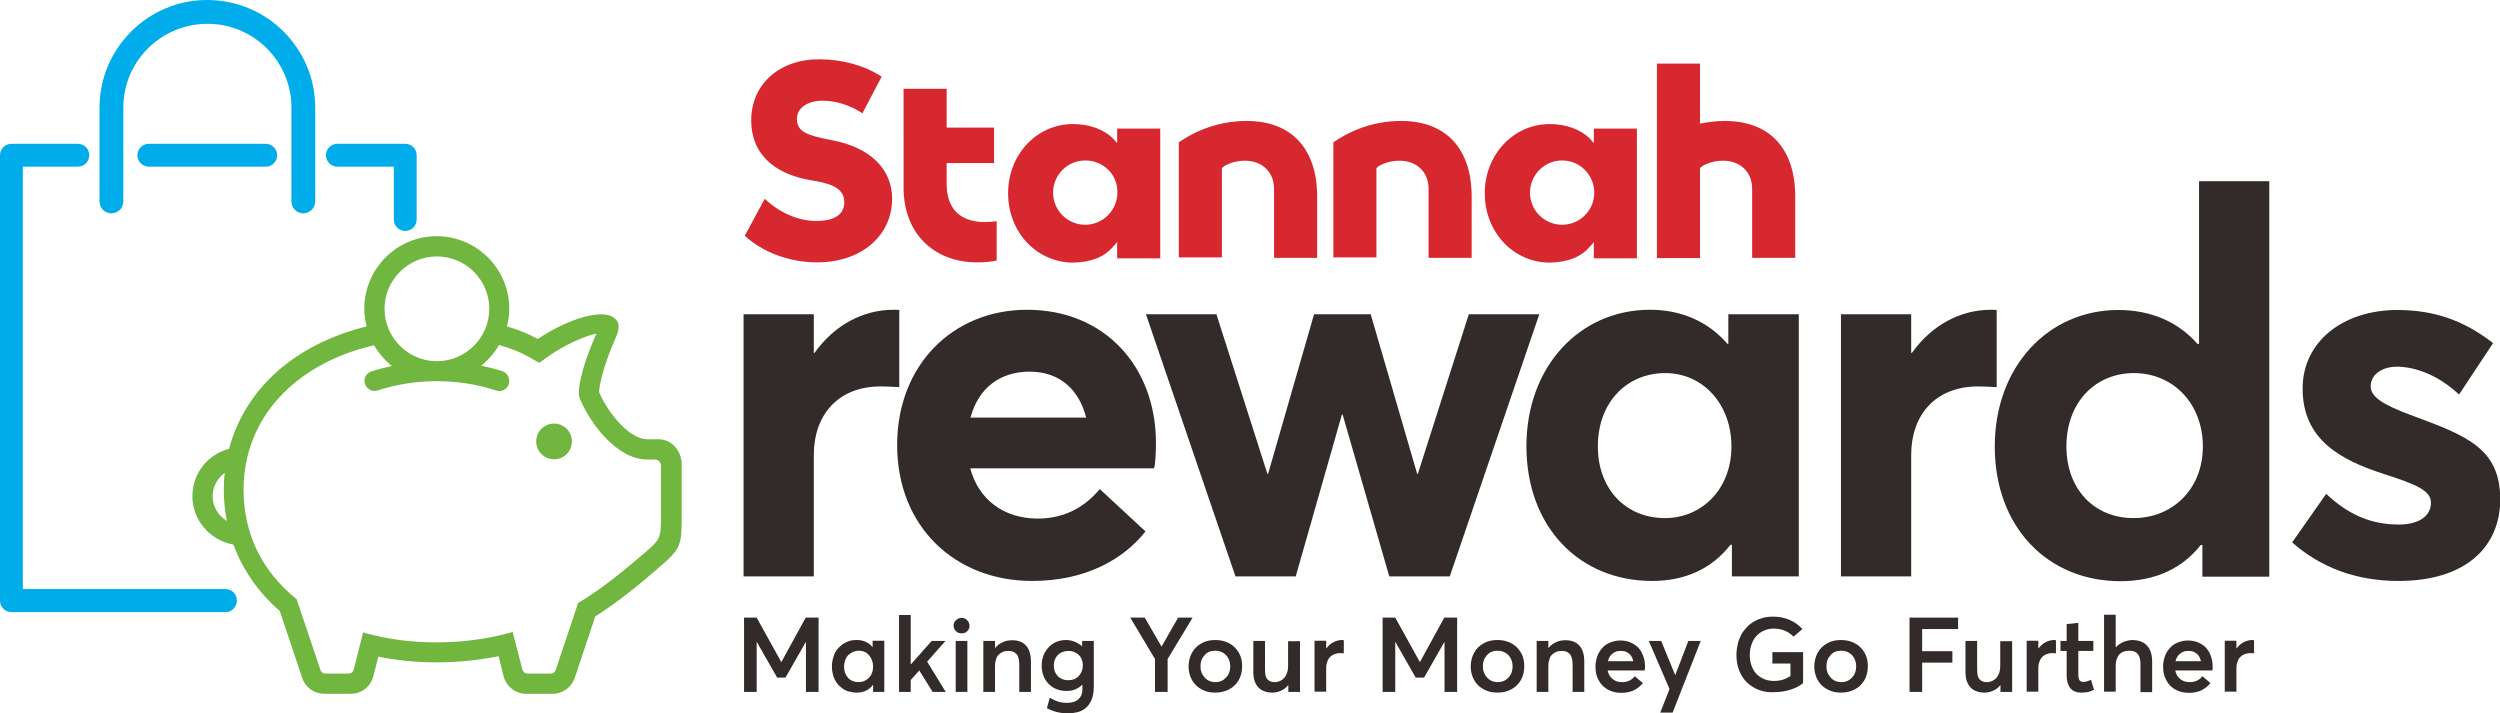 <?xml version="1.0" encoding="utf-8"?>
<!-- Generator: Adobe Illustrator 22.0.1, SVG Export Plug-In . SVG Version: 6.00 Build 0)  -->
<svg version="1.1" id="Layer_1" xmlns="http://www.w3.org/2000/svg" xmlns:xlink="http://www.w3.org/1999/xlink" x="0px" y="0px"
	 width="1050px" height="299.6px" viewBox="0 0 1050 299.6" style="enable-background:new 0 0 1050 299.6;" xml:space="preserve">
<style type="text/css">
	.st0{fill:#332B2A;}
	.st1{fill:#70B63F;}
	.st2{fill:#00ADEA;}
	.st3{fill:#D7282F;}
</style>
<g>
	<g>
		<path class="st0" d="M375.4,130.1c0.9,0,1.7,0,2.3,0.1v32.4c-3-0.2-6.2-0.3-7.8-0.3c-18.2,0-28.1,12.3-28.1,28.7v51.1h-29.5V132
			h29.5v16.2h0.3C350.5,136.5,362.4,130.1,375.4,130.1L375.4,130.1z"/>
		<path class="st0" d="M485.5,186.1c0,3.5-0.2,8.6-0.8,10.6h-77.2c3.5,13.1,14,21,28.1,21.1c11.6,0.1,20.3-5.1,26.3-12.4l19.2,17.8
			c-9.4,11.9-25.4,20.8-47.6,20.8c-32.3,0-56.7-22.7-56.7-57.1c0-33.5,23.3-56.8,54.6-56.8C463.8,130.1,485.5,153.8,485.5,186.1
			L485.5,186.1z M407.6,175.4h48.6c-3-11.7-11-19.3-23.8-19.3C420.4,156.1,411,162.6,407.6,175.4z"/>
		<path class="st0" d="M646.5,132l-37.6,110.1h-25.4l-19.6-68h-0.3l-19.4,68h-25.3L481.3,132h29.6l21.4,67h0.3l19.3-67h23.8l19.5,67
			h0.3l21.4-67H646.5z"/>
		<path class="st0" d="M755.5,132v110.1h-28.1v-13.3h-0.6c-7.6,9.8-18.7,15.2-32.9,15.2c-30.5,0-52.8-22.6-52.8-56.6
			c0-33.5,22.4-57.3,51.9-57.3c13,0,24.3,4.8,32.5,14.3h0.4V132L755.5,132z M699.3,217.6c15.3,0,27.9-12,27.9-30.1
			c0-17.6-11.8-30.8-27.8-30.8c-15.9,0-28.3,12-28.3,30.8C671.1,205.4,682.8,217.6,699.3,217.6L699.3,217.6z"/>
		<path class="st0" d="M836.3,130.1c0.9,0,1.7,0,2.3,0.1v32.4c-3-0.2-6.2-0.3-7.8-0.3c-18.2,0-28.1,12.3-28.1,28.7v51.1h-29.5V132
			h29.5v16.2h0.3C811.4,136.5,823.3,130.1,836.3,130.1L836.3,130.1z"/>
		<path class="st0" d="M953.1,76.1v166.1H925v-13.3h-0.7c-7.7,9.8-19.1,15.2-33.7,15.2c-30.5,0-52.8-22.6-52.8-56.6
			c0-33.5,22.4-57.3,51.9-57.3c13.4,0,25,4.8,33.3,14.3h0.6V76.1L953.1,76.1z M896.1,217.6c16.2,0,29.1-12,29.1-30.1
			c0-17.6-12.1-30.8-29-30.8c-15.9,0-28.3,12-28.3,30.8C867.9,205.4,879.5,217.6,896.1,217.6L896.1,217.6z"/>
		<path class="st0" d="M1007.3,244c-17.6,0-32.6-5.6-44.6-16.2l14.3-20.4c9,8.5,18.5,12.9,30.5,12.9c8.6,0,13.5-3.7,13.5-9.1
			c0-5.1-5.7-7.6-20-12.2c-18.2-5.9-33.9-14.5-33.9-35.8c0-19.9,17.2-33,39.7-33c15.3,0,27.8,4.2,40.3,13.9l-14.3,21.6
			c-8.5-8-18.2-11.7-26.3-11.7c-4.8,0-10.8,2.5-10.8,8.3c0,4.6,5.7,7.8,16.5,11.9c23.9,8.8,37.9,14,37.9,35.7
			C1050,229.3,1036.1,244,1007.3,244L1007.3,244z"/>
	</g>
	<g id="Bag__x26__Swine_2_">
		<g>
			<circle class="st1" cx="232.7" cy="185.4" r="7.5"/>
			<path class="st1" d="M276.7,184.5h-4.8c-7.2,0-16.1-10.2-20.3-19.8c0.5-7,4.7-17.7,6.8-22.4c2.8-6,1-8-1.3-9.3
				c-6-3.3-20.8,2.2-31.2,9.4c-4-2.2-8.3-4-13-5.3c0.7-2.7,1-5,1-7.4c0-16.8-13.7-30.5-30.5-30.5S153,112.9,153,129.7
				c0,2.3,0.3,4.7,1,7.4c-30,7.4-51,26-57.8,51.4c-9.1,2.4-15.4,10.5-15.4,19.9c0,10,7.4,18.6,17.2,20.3c4,10.7,10.5,20.1,19.5,27.9
				l9.4,28.1c1.3,4,5.1,6.7,9.3,6.7h11.1c4.5,0,8.4-3,9.5-7.4l2.1-8.2c8,1.6,16.2,2.4,24.4,2.4c9,0,17.6-0.9,26.1-2.6l2.1,8.4
				c1.1,4.3,5,7.4,9.5,7.4h11.1c4.2,0,7.9-2.7,9.3-6.7l8.6-25.8c10.1-6.4,18.7-13.6,26-19.9c10.3-8.8,10.3-9.6,10.3-23.2v-20.9
				C286.2,189.1,281.9,184.5,276.7,184.5z M183.5,151.7c-12.1,0-22-9.9-22-22s9.9-22,22-22c12.1,0,22,9.9,22,22
				S195.6,151.7,183.5,151.7z M156,156c-1.1,0.4-2,1.1-2.5,2.1c-0.5,1-0.6,2.2-0.2,3.2c0.6,1.7,2.2,2.9,4,2.9c0.5,0,0.9-0.1,1.3-0.2
				c15.8-5.2,34-5.2,49.8,0c1.1,0.4,2.2,0.3,3.2-0.2c1-0.5,1.8-1.4,2.1-2.5c0.7-2.2-0.5-4.6-2.7-5.4c-2.7-0.9-5.6-1.6-8.9-2.3
				c2.9-2.3,5.5-5.3,7.5-8.7c4.7,1.3,8.8,2.9,12.7,5.1l4.2,2.4l3.9-2.8c7.1-5,15.3-8.5,20.1-9.5c-3.2,7.2-6.9,17-7.4,24.3
				c-0.1,1.2,0.1,2.3,0.6,3.4c4.3,10.1,15.4,25.2,28.2,25.2h3.2c1.4,0,2.5,1.1,2.5,2.5v20.3c0,10.5,0,10.5-7.3,16.8
				c-8.2,7-17.1,14.4-27.2,20.5l-0.3,0.2l-9.4,28.1c-0.3,0.9-1.2,1.5-2.1,1.5h-9.7c-1,0-1.9-0.7-2.2-1.7l-4.1-15.8l-0.9,0.3
				c-9.9,2.7-20.1,4.1-31.3,4.1c-10.3,0-20.3-1.3-29.6-3.9l-1-0.3l-3.9,15.6c-0.3,1-1.1,1.7-2.2,1.7h-9.7c-1,0-1.8-0.6-2.1-1.5
				l-9.9-29.4l-0.1-0.3l-0.2-0.2c-14.5-11.7-22.1-27.5-22.1-45.8c0-29.6,21-52.8,54.8-60.7c2,3.4,4.6,6.4,7.5,8.7
				C161.6,154.4,158.7,155.1,156,156z M95.3,218.8c-3.7-2.2-6-6.1-6-10.4c0-3.9,1.9-7.5,5.1-9.8c-0.3,2.5-0.4,4.8-0.4,7
				C94,210,94.4,214.5,95.3,218.8z"/>
		</g>
		<path class="st2" d="M111.7,70H62.5c-2.7,0-4.8-2.2-4.8-4.8c0-2.7,2.2-4.8,4.8-4.8h49.1c2.7,0,4.8,2.2,4.8,4.8
			C116.5,67.8,114.3,70,111.7,70z"/>
		<path class="st2" d="M94.7,257.1H4.8c-2.7,0-4.8-2.2-4.8-4.8V65.2c0-2.7,2.2-4.8,4.8-4.8h27.9c2.7,0,4.8,2.2,4.8,4.8
			c0,2.7-2.2,4.8-4.8,4.8H9.6v177.4h85.1c2.7,0,4.8,2.2,4.8,4.8S97.4,257.1,94.7,257.1z"/>
		<path class="st2" d="M170.2,97c-2.7,0-4.8-2.2-4.8-4.8V70h-23.7c-2.7,0-4.8-2.2-4.8-4.8c0-2.7,2.2-4.8,4.8-4.8h28.5
			c2.7,0,4.8,2.2,4.8,4.8v27C175,94.9,172.8,97,170.2,97z"/>
		<path class="st2" d="M127.4,89.6c-2.8,0-5-2.2-5-5V45.2c0-19.4-15.8-35.2-35.2-35.2c-19.6,0-35.4,15.8-35.4,35.2v39.4
			c0,2.8-2.2,5-5,5s-5-2.2-5-5V45.2C41.8,20.3,62.1,0,87,0c25.1,0,45.4,20.3,45.4,45.2v39.4C132.4,87.4,130.1,89.6,127.4,89.6z"/>
	</g>
	<path class="st3" d="M418.6,92.9v16.5c-2,0.5-4.8,0.8-8.1,0.8c-18.7,0-31-12.6-31-31.3V37.3h18.1v16.3h19.9v14.9h-19.9v9.3
		C397.8,89.3,405.2,94.8,418.6,92.9z M450.7,52.1c6.9,0,13.2,2.3,17.1,6.4l1.4,1.6V54h18.1v54.5h-18.1v-6.9c-0.3,0.6-1.7,2-1.7,2
		c-3.7,4.4-9.2,6.5-16.7,6.7c-15.4,0-27.4-12.8-27.4-29.1S435.4,52.1,450.7,52.1z M455.8,67.4c-7.5,0-13.5,6.1-13.5,13.5
		c0,7.5,6.1,13.5,13.5,13.5s13.5-6.1,13.5-13.5C469.5,73.4,463.5,67.4,455.8,67.4z M650.9,52.1c6.9,0,13.2,2.3,17.1,6.4l1.4,1.6V54
		h18.1v54.5h-18.1v-6.9c-0.3,0.6-1.7,2-1.7,2c-3.7,4.4-9.2,6.5-16.7,6.7c-15.4,0-27.4-12.8-27.4-29.1S635.7,52.1,650.9,52.1z
		 M656.1,67.4c-7.5,0-13.5,6.1-13.5,13.5c0,7.5,6.1,13.5,13.5,13.5c7.5,0,13.5-6.1,13.5-13.5S663.6,67.4,656.1,67.4z M523.6,50.8
		c-13.7,0-23.7,5.6-28.5,9v48.3h18.1V70.6l0.3-0.3c1.4-1.2,5-2.8,9.3-2.8c7.3,0,12.3,4.7,12.3,11.8v29h18.1V82.6
		C553.2,62.4,542.4,50.8,523.6,50.8z M588.5,50.8c-13.7,0-23.7,5.6-28.5,9v48.3h18.1V70.6l0.3-0.3c1.4-1.2,5-2.8,9.3-2.8
		c7.3,0,12.3,4.7,12.3,11.8v29h18.1V82.6C618.1,62.4,607.3,50.8,588.5,50.8z M349,58.8c-9.7-1.9-14.3-3.3-14.3-8.9
		c0-4.5,4.4-7.6,10.7-7.6c5.8,0,11.8,1.9,16.8,5.3l8.1-15.4c-7.2-4.7-16.5-7.3-26.3-7.3c-16.8,0-28.5,10.6-28.5,25.7
		c0,13.4,8.9,22.4,25.1,25.1c7.3,1.2,14,2.8,14,9.2c0,3.6-2,7.9-11.8,7.9c-7.5,0-15.4-3.4-21.6-9.3L312.8,99
		c7.6,7,18.8,11.2,30.4,11.2c18.5,0,31.5-11.1,31.5-26.9C374.6,70.8,365.2,61.7,349,58.8z M724.4,50.8c-3.7,0-7.3,0.5-10.4,1.1V26.7
		h-18.1v81.7H714V70.6l0.3-0.3c1.4-1.2,5-2.8,9.3-2.8c7.3,0,12.3,4.7,12.3,11.8v29H754V82.6C754,62.4,743.3,50.8,724.4,50.8z"/>
	<g>
		<path class="st0" d="M343.8,259.4v31.2h-5.3v-20.9h-0.1l-8.5,14.9h-3.5l-8.5-14.9h-0.1v20.9h-5.3v-31.2h5.3l10.3,18.6h0.1
			l10.2-18.6H343.8z"/>
		<path class="st0" d="M371.4,269.2v21.4h-4.7v-2.9h-0.1c-1.6,2.1-3.9,3.2-6.8,3.2c-1.2,0-2.3-0.2-3.4-0.5c-1.1-0.3-2-0.8-2.9-1.5
			c-0.8-0.6-1.6-1.4-2.2-2.3c-0.6-0.9-1.1-1.9-1.4-3c-0.3-1.1-0.5-2.4-0.5-3.7c0-1.6,0.3-3.1,0.8-4.5c0.5-1.4,1.2-2.6,2.2-3.5
			c0.9-1,2-1.7,3.3-2.3c1.3-0.6,2.6-0.8,4.1-0.8c2.8,0,5,1,6.6,2.9h0.1v-2.6H371.4z M364.9,284.7c1.2-1.2,1.8-2.8,1.8-4.7
			s-0.6-3.5-1.7-4.8c-1.1-1.3-2.6-1.9-4.3-1.9c-0.9,0-1.7,0.2-2.4,0.5c-0.7,0.3-1.4,0.8-2,1.3c-0.6,0.6-1,1.3-1.3,2.1
			c-0.3,0.8-0.5,1.8-0.5,2.8c0,1.9,0.6,3.5,1.7,4.7c1.1,1.2,2.6,1.8,4.4,1.8C362.3,286.5,363.7,285.9,364.9,284.7z"/>
		<path class="st0" d="M386.1,281.6l-3.6,4v5h-4.9v-32.3h4.9V279h0.1l8.7-9.8h5.8l-7.7,8.7l7.8,12.7h-5.5L386.1,281.6L386.1,281.6z"
			/>
		<path class="st0" d="M401.5,265.1c-0.6-0.6-1-1.4-1-2.3c0-0.9,0.3-1.7,1-2.3c0.6-0.6,1.4-1,2.4-1c0.9,0,1.7,0.3,2.3,1
			c0.6,0.6,1,1.4,1,2.3c0,0.6-0.1,1.1-0.4,1.6c-0.3,0.5-0.7,0.9-1.2,1.2c-0.5,0.3-1.1,0.4-1.6,0.4
			C402.9,266,402.1,265.7,401.5,265.1z M401.4,269.2h4.9v21.4h-4.9V269.2z"/>
		<path class="st0" d="M430.9,271.1c1.4,1.5,2.1,3.8,2.1,6.9v12.6h-4.9v-11.3c0-1.1-0.1-2.1-0.3-2.8c-0.2-0.8-0.5-1.4-0.9-1.8
			c-0.4-0.4-0.9-0.8-1.4-1c-0.5-0.2-1.2-0.3-2-0.3c-0.8,0-1.6,0.1-2.3,0.4s-1.3,0.7-1.8,1.2c-0.5,0.5-0.9,1.2-1.1,2.1
			c-0.3,0.8-0.4,1.8-0.4,2.8v10.7H413v-21.4h4.9v2.9h0.1c0.9-1.1,2-1.9,3.2-2.4c1.2-0.6,2.6-0.8,4-0.8
			C427.6,268.9,429.5,269.6,430.9,271.1z"/>
		<path class="st0" d="M459.4,269.2v19.2c0,1.3-0.1,2.5-0.4,3.7c-0.2,1.1-0.6,2.1-1.2,3.1c-0.5,0.9-1.2,1.7-2.1,2.4
			c-0.8,0.6-1.9,1.2-3.1,1.5s-2.6,0.5-4.2,0.5c-1.6,0-3.2-0.2-4.7-0.6c-1.5-0.4-2.8-0.9-4-1.6l1.2-4.3c1.4,0.7,2.6,1.3,3.6,1.6
			c1,0.3,2.3,0.5,3.7,0.5c2,0,3.6-0.5,4.7-1.5c1.1-1,1.7-2.3,1.7-3.8v-2.3h-0.1c-1.7,1.7-3.8,2.6-6.5,2.6c-2,0-3.8-0.4-5.4-1.3
			c-1.6-0.9-2.8-2.1-3.7-3.7c-0.9-1.6-1.4-3.5-1.4-5.5c0-2.1,0.4-3.9,1.3-5.6c0.9-1.6,2.1-2.9,3.6-3.9c1.6-0.9,3.3-1.4,5.3-1.4
			c1.2,0,2.4,0.2,3.6,0.7c1.1,0.4,2.2,1.1,3.1,1.9h0.1v-2.2H459.4z M453.1,283.9c1.1-1.2,1.7-2.7,1.7-4.5c0-0.9-0.2-1.7-0.5-2.5
			c-0.3-0.8-0.7-1.4-1.3-1.9c-0.5-0.5-1.2-0.9-1.9-1.2c-0.7-0.3-1.5-0.4-2.4-0.4c-1.8,0-3.3,0.6-4.4,1.7c-1.1,1.1-1.7,2.6-1.7,4.4
			c0,1.9,0.6,3.4,1.7,4.5c1.1,1.1,2.6,1.7,4.4,1.7C450.5,285.7,452,285.1,453.1,283.9z"/>
		<path class="st0" d="M500.9,259.4l-10.5,17.4v13.8h-5.3v-13.8l-10.4-17.4h6.1l7,12.1h0.1l6.9-12.1H500.9z"/>
		<path class="st0" d="M505.9,290.1c-1.4-0.6-2.6-1.3-3.6-2.3c-1-1-1.7-2.1-2.3-3.5c-0.5-1.4-0.8-2.8-0.8-4.4c0-2.1,0.5-4,1.4-5.7
			c0.9-1.7,2.2-3,4-4c1.7-1,3.7-1.4,5.9-1.4c2.2,0,4.1,0.5,5.8,1.4c1.7,0.9,3,2.2,4,3.9c1,1.7,1.4,3.6,1.4,5.8
			c0,2.1-0.5,4.1-1.4,5.7c-1,1.7-2.3,3-4,3.9c-1.7,0.9-3.6,1.4-5.8,1.4C508.8,290.9,507.3,290.7,505.9,290.1z M514.9,284.6
			c1.2-1.2,1.8-2.8,1.8-4.7c0-1.9-0.6-3.5-1.8-4.8c-1.2-1.2-2.7-1.8-4.5-1.8c-1.9,0-3.4,0.6-4.5,1.9c-1.2,1.3-1.7,2.8-1.7,4.7
			c0,1.9,0.6,3.4,1.8,4.7c1.2,1.3,2.7,1.9,4.5,1.9C512.2,286.5,513.7,285.9,514.9,284.6z"/>
		<path class="st0" d="M546,269.2v21.4h-4.9v-2.8H541c-0.8,1-1.8,1.8-3,2.3c-1.1,0.5-2.3,0.8-3.6,0.8c-1.2,0-2.3-0.2-3.2-0.5
			c-0.9-0.3-1.8-0.8-2.5-1.5c-0.7-0.7-1.3-1.6-1.7-2.7c-0.4-1.1-0.6-2.5-0.6-4v-13h4.9v11.7c0,1.1,0.1,2,0.2,2.7
			c0.2,0.7,0.4,1.3,0.8,1.7c0.4,0.4,0.8,0.7,1.3,0.9c0.5,0.2,1.1,0.3,1.9,0.3c0.7,0,1.4-0.2,2.1-0.5c0.7-0.3,1.2-0.7,1.8-1.3
			c0.5-0.6,0.9-1.3,1.2-2.2c0.3-0.9,0.4-1.9,0.4-3v-10.2H546z"/>
		<path class="st0" d="M564.4,268.9v5.5c-0.6,0-1-0.1-1.5-0.1c-1.2,0-2.3,0.3-3.2,0.8c-0.9,0.5-1.6,1.3-2,2.2
			c-0.4,0.9-0.7,2-0.7,3.1v10.1h-4.9v-21.4h4.9v3.2h0.1c0.8-1.1,1.8-2,3-2.6c1.1-0.6,2.4-0.9,3.7-0.9
			C564.1,268.9,564.3,268.9,564.4,268.9z"/>
		<path class="st0" d="M612,259.4v31.2h-5.3v-20.9h-0.1l-8.5,14.9h-3.5l-8.5-14.9h-0.1v20.9h-5.3v-31.2h5.3l10.3,18.6h0.1l10.2-18.6
			H612z"/>
		<path class="st0" d="M624.4,290.1c-1.4-0.6-2.6-1.3-3.6-2.3c-1-1-1.7-2.1-2.3-3.5c-0.5-1.4-0.8-2.8-0.8-4.4c0-2.1,0.5-4,1.4-5.7
			c0.9-1.7,2.2-3,4-4c1.7-1,3.7-1.4,5.9-1.4c2.2,0,4.1,0.5,5.8,1.4c1.7,0.9,3,2.2,4,3.9c1,1.7,1.4,3.6,1.4,5.8
			c0,2.1-0.5,4.1-1.4,5.7c-1,1.7-2.3,3-4,3.9c-1.7,0.9-3.6,1.4-5.8,1.4C627.4,290.9,625.8,290.7,624.4,290.1z M633.5,284.6
			c1.2-1.2,1.8-2.8,1.8-4.7c0-1.9-0.6-3.5-1.8-4.8c-1.2-1.2-2.7-1.8-4.5-1.8c-1.9,0-3.4,0.6-4.5,1.9c-1.2,1.3-1.7,2.8-1.7,4.7
			c0,1.9,0.6,3.4,1.8,4.7c1.2,1.3,2.7,1.9,4.5,1.9C630.8,286.5,632.3,285.9,633.5,284.6z"/>
		<path class="st0" d="M663.3,271.1c1.4,1.5,2.1,3.8,2.1,6.9v12.6h-4.9v-11.3c0-1.1-0.1-2.1-0.3-2.8s-0.5-1.4-0.9-1.8
			c-0.4-0.4-0.9-0.8-1.4-1c-0.5-0.2-1.2-0.3-2-0.3c-0.8,0-1.6,0.1-2.3,0.4c-0.7,0.3-1.3,0.7-1.8,1.2c-0.5,0.5-0.9,1.2-1.1,2.1
			c-0.3,0.8-0.4,1.8-0.4,2.8v10.7h-4.9v-21.4h4.9v2.9h0.1c0.9-1.1,2-1.9,3.2-2.4c1.2-0.6,2.6-0.8,4-0.8
			C660,268.9,661.9,269.6,663.3,271.1z"/>
		<path class="st0" d="M690.8,281.6h-15.6c0.3,1.5,1,2.7,2.1,3.6c1.1,0.9,2.4,1.3,4,1.3c2.2,0,4-0.8,5.3-2.5l3.4,2.9
			c-1,1.2-2.2,2.2-3.7,3c-1.5,0.7-3.3,1.1-5.3,1.1c-2.1,0-3.9-0.4-5.6-1.3c-1.7-0.9-3-2.2-3.9-3.9c-1-1.7-1.4-3.6-1.4-5.8
			c0-1.6,0.3-3.1,0.8-4.5c0.5-1.4,1.3-2.5,2.2-3.5c0.9-1,2-1.7,3.3-2.2c1.3-0.5,2.7-0.8,4.1-0.8c2.1,0,3.9,0.5,5.5,1.4
			c1.6,0.9,2.8,2.2,3.6,3.8c0.8,1.6,1.3,3.5,1.3,5.5C690.9,280.4,690.9,281.1,690.8,281.6z M677.3,274.5c-1,0.7-1.6,1.8-2,3.2H686
			c-0.2-0.9-0.5-1.6-1-2.3c-0.4-0.6-1-1.1-1.8-1.5c-0.7-0.4-1.5-0.5-2.5-0.5C679.4,273.3,678.3,273.7,677.3,274.5z"/>
		<path class="st0" d="M714.3,269.2l-11.8,30.1h-5.2l3.9-9.9l-8.7-20.2h5.2l5.9,14.4h0l5.5-14.4H714.3z"/>
		<path class="st0" d="M738.8,289.8c-1.9-0.7-3.6-1.8-5-3.1c-1.4-1.3-2.5-3-3.3-5c-0.8-2-1.2-4.2-1.2-6.6c0-1.5,0.2-3,0.5-4.4
			c0.3-1.4,0.8-2.7,1.4-3.9c0.6-1.2,1.4-2.2,2.3-3.2c0.9-1,1.9-1.8,3.1-2.5c1.1-0.7,2.4-1.2,3.8-1.6c1.4-0.4,2.9-0.5,4.5-0.5
			c2.3,0,4.5,0.4,6.6,1.3c2.1,0.9,4,2.2,5.5,3.9l-3.7,3.2c-2.3-2.3-5.1-3.4-8.4-3.4c-1.4,0-2.7,0.3-3.9,0.8
			c-1.2,0.5-2.3,1.2-3.2,2.2c-0.9,0.9-1.6,2.1-2.1,3.5c-0.5,1.4-0.8,2.9-0.8,4.6c0,2.1,0.4,3.9,1.2,5.6c0.8,1.7,2,3,3.6,3.9
			c1.6,1,3.4,1.4,5.4,1.4c2.6,0,4.9-0.7,6.9-2.1v-5.2h-7.6v-4.8h12.9v13c-1.4,1.2-3.2,2.1-5.4,2.8c-2.2,0.7-4.4,1-6.8,1
			C742.8,290.9,740.7,290.5,738.8,289.8z"/>
		<path class="st0" d="M768.7,290.1c-1.4-0.6-2.6-1.3-3.6-2.3c-1-1-1.7-2.1-2.3-3.5c-0.5-1.4-0.8-2.8-0.8-4.4c0-2.1,0.5-4,1.4-5.7
			c0.9-1.7,2.2-3,4-4c1.7-1,3.7-1.4,5.9-1.4c2.2,0,4.1,0.5,5.8,1.4c1.7,0.9,3,2.2,4,3.9c1,1.7,1.4,3.6,1.4,5.8
			c0,2.1-0.5,4.1-1.4,5.7c-1,1.7-2.3,3-4,3.9c-1.7,0.9-3.6,1.4-5.8,1.4C771.7,290.9,770.2,290.7,768.7,290.1z M777.8,284.6
			c1.2-1.2,1.8-2.8,1.8-4.7c0-1.9-0.6-3.5-1.8-4.8c-1.2-1.2-2.7-1.8-4.5-1.8c-1.9,0-3.4,0.6-4.5,1.9c-1.2,1.3-1.7,2.8-1.7,4.7
			c0,1.9,0.6,3.4,1.8,4.7c1.2,1.3,2.7,1.9,4.5,1.9C775.1,286.5,776.6,285.9,777.8,284.6z"/>
		<path class="st0" d="M802,259.4h20.4v4.8h-15.1v9.3H820v4.8h-12.7v12.3H802V259.4z"/>
		<path class="st0" d="M845.1,269.2v21.4h-4.9v-2.8h-0.1c-0.8,1-1.8,1.8-3,2.3c-1.1,0.5-2.3,0.8-3.6,0.8c-1.2,0-2.3-0.2-3.2-0.5
			c-0.9-0.3-1.8-0.8-2.5-1.5c-0.7-0.7-1.3-1.6-1.7-2.7c-0.4-1.1-0.6-2.5-0.6-4v-13h4.9v11.7c0,1.1,0.1,2,0.2,2.7
			c0.2,0.7,0.4,1.3,0.8,1.7c0.4,0.4,0.8,0.7,1.3,0.9c0.5,0.2,1.1,0.3,1.9,0.3c0.7,0,1.4-0.2,2.1-0.5c0.7-0.3,1.2-0.7,1.8-1.3
			c0.5-0.6,0.9-1.3,1.2-2.2c0.3-0.9,0.4-1.9,0.4-3v-10.2H845.1z"/>
		<path class="st0" d="M863.5,268.9v5.5c-0.6,0-1-0.1-1.5-0.1c-1.2,0-2.3,0.3-3.2,0.8c-0.9,0.5-1.6,1.3-2,2.2
			c-0.4,0.9-0.7,2-0.7,3.1v10.1h-4.9v-21.4h4.9v3.2h0.1c0.8-1.1,1.8-2,3-2.6c1.1-0.6,2.4-0.9,3.7-0.9
			C863.2,268.9,863.4,268.9,863.5,268.9z"/>
		<path class="st0" d="M869.6,289.1c-1-1.2-1.6-3-1.6-5.3v-10.4h-2.6v-4.2h2.6v-7.1l4.9-0.5v7.6h6.3v4.2h-6.3v10
			c0,1.1,0.2,1.8,0.5,2.3c0.3,0.5,0.9,0.7,1.6,0.7c1,0,2-0.3,3.2-0.9l1.3,4.2c-0.8,0.4-1.6,0.7-2.3,0.9c-0.8,0.2-1.8,0.3-3.1,0.3
			C872.1,290.9,870.6,290.3,869.6,289.1z"/>
		<path class="st0" d="M899.1,269.4c0.9,0.3,1.8,0.9,2.5,1.6c0.7,0.7,1.3,1.6,1.7,2.8s0.6,2.5,0.6,4.1v12.8h-4.9V279
			c0-2.1-0.4-3.5-1.2-4.4c-0.8-0.9-1.9-1.3-3.5-1.3c-1.8,0-3.2,0.5-4.2,1.6c-1,1.1-1.5,2.7-1.5,4.7v10.9h-4.9v-32.3h4.9v13.6h0.1
			c0.9-1,2-1.7,3.2-2.2c1.2-0.5,2.6-0.8,4-0.8C897,268.9,898.1,269,899.1,269.4z"/>
		<path class="st0" d="M929.2,281.6h-15.6c0.3,1.5,1,2.7,2.1,3.6c1.1,0.9,2.4,1.3,4,1.3c2.2,0,4-0.8,5.3-2.5l3.4,2.9
			c-1,1.2-2.2,2.2-3.7,3c-1.5,0.7-3.3,1.1-5.3,1.1c-2.1,0-3.9-0.4-5.6-1.3c-1.7-0.9-3-2.2-3.9-3.9c-1-1.7-1.4-3.6-1.4-5.8
			c0-1.6,0.3-3.1,0.8-4.5c0.5-1.4,1.3-2.5,2.2-3.5c0.9-1,2-1.7,3.3-2.2c1.3-0.5,2.7-0.8,4.1-0.8c2.1,0,3.9,0.5,5.5,1.4
			c1.6,0.9,2.8,2.2,3.6,3.8c0.8,1.6,1.3,3.5,1.3,5.5C929.4,280.4,929.3,281.1,929.2,281.6z M915.7,274.5c-1,0.7-1.6,1.8-2,3.2h10.7
			c-0.2-0.9-0.5-1.6-1-2.3c-0.4-0.6-1-1.1-1.8-1.5c-0.7-0.4-1.5-0.5-2.5-0.5C917.9,273.3,916.7,273.7,915.7,274.5z"/>
		<path class="st0" d="M946.7,268.9v5.5c-0.6,0-1-0.1-1.5-0.1c-1.2,0-2.3,0.3-3.2,0.8c-0.9,0.5-1.6,1.3-2,2.2
			c-0.4,0.9-0.7,2-0.7,3.1v10.1h-4.9v-21.4h4.9v3.2h0.1c0.8-1.1,1.8-2,3-2.6c1.1-0.6,2.4-0.9,3.7-0.9
			C946.4,268.9,946.6,268.9,946.7,268.9z"/>
	</g>
</g>
</svg>
